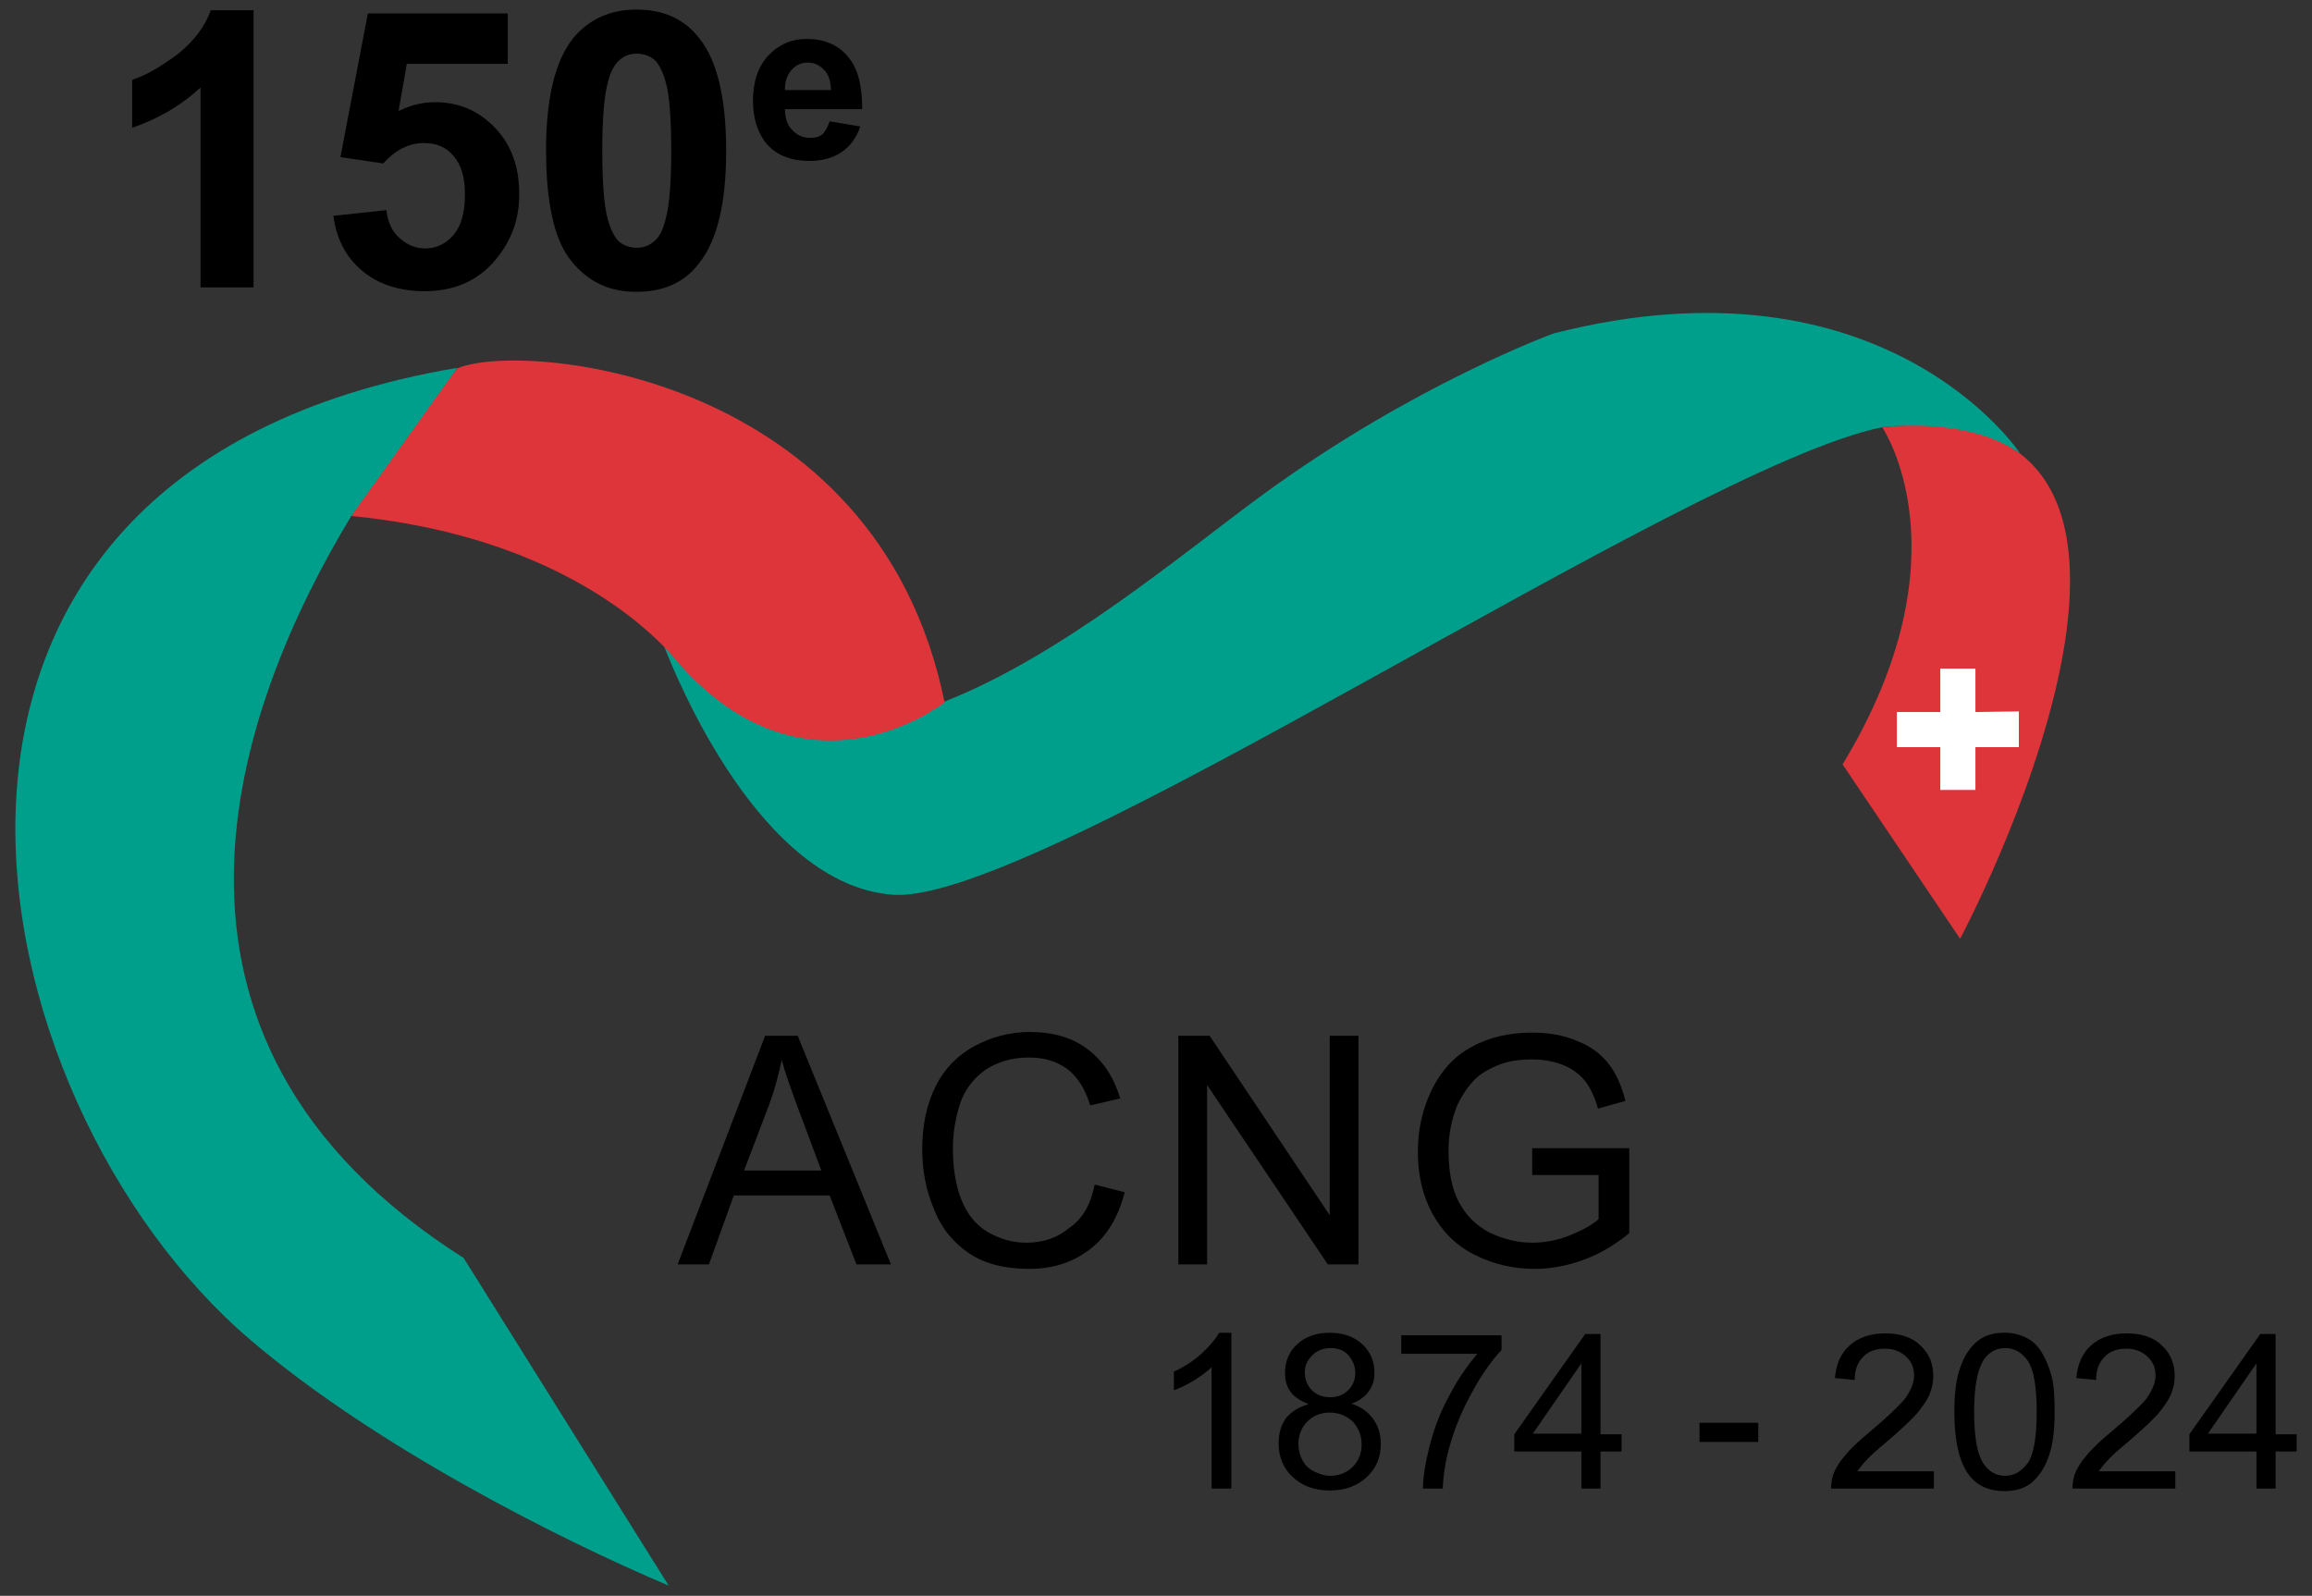<?xml version="1.0" encoding="utf-8"?>
<!-- Generator: Adobe Illustrator 28.2.0, SVG Export Plug-In . SVG Version: 6.00 Build 0)  -->
<svg version="1.1" id="Calque_1" xmlns="http://www.w3.org/2000/svg" xmlns:xlink="http://www.w3.org/1999/xlink" x="0px" y="0px"
	 viewBox="0 0 362 249.9" style="enable-background:new 0 0 362 249.9;" xml:space="preserve">
<rect x="0" y="0" width="362" height="249.9" fill="#333333" stroke="none"/>
<style type="text/css">
	.st0{fill:#DE353A;}
	.st1{fill:#FFFFFF;}
	.st2{fill:#009F8C;}
</style>
<g>
	<g>
		<g>
			<path d="M106.1,198l13.7-35.8h5.1l14.6,35.8h-5.4l-4.2-10.8h-15l-3.9,10.8H106.1z M116.5,183.3h12.1l-3.7-9.9
				c-1.1-3-2-5.5-2.5-7.4c-0.5,2.3-1.1,4.6-1.9,6.8L116.5,183.3z"/>
			<path d="M171.4,185.5l4.7,1.2c-1,3.9-2.8,6.9-5.4,8.9c-2.6,2-5.7,3.1-9.5,3.1c-3.9,0-7-0.8-9.4-2.4c-2.4-1.6-4.3-3.8-5.5-6.8
				c-1.3-3-1.9-6.2-1.9-9.6c0-3.7,0.7-7,2.1-9.8c1.4-2.8,3.5-4.9,6.1-6.3c2.6-1.4,5.5-2.2,8.7-2.2c3.6,0,6.6,0.9,9,2.7
				c2.4,1.8,4.1,4.4,5.1,7.7l-4.7,1.1c-0.8-2.6-2-4.5-3.6-5.7c-1.6-1.2-3.6-1.8-6-1.8c-2.7,0-5,0.7-6.9,2c-1.8,1.3-3.2,3.1-3.9,5.3
				c-0.7,2.2-1.1,4.5-1.1,6.9c0,3,0.4,5.7,1.3,8c0.9,2.3,2.3,4,4.1,5.1c1.9,1.1,3.9,1.7,6.1,1.7c2.7,0,4.9-0.8,6.7-2.3
				C169.6,190.8,170.8,188.5,171.4,185.5z"/>
			<path d="M184.5,198v-35.8h4.9l18.8,28.1v-28.1h4.5V198h-4.8L189,169.9V198H184.5z"/>
			<path d="M239.9,184v-4.2l15.2,0v13.3c-2.3,1.9-4.7,3.3-7.2,4.2c-2.5,0.9-5,1.4-7.6,1.4c-3.5,0-6.7-0.8-9.6-2.3
				c-2.9-1.5-5-3.7-6.5-6.5c-1.5-2.8-2.2-6-2.2-9.5c0-3.5,0.7-6.7,2.2-9.8c1.5-3,3.6-5.3,6.3-6.7c2.7-1.5,5.9-2.2,9.4-2.2
				c2.6,0,4.9,0.4,7,1.3c2.1,0.8,3.7,2,4.9,3.5c1.2,1.5,2.1,3.5,2.7,5.9l-4.3,1.2c-0.5-1.8-1.2-3.3-2-4.3c-0.8-1-1.9-1.9-3.4-2.5
				c-1.5-0.6-3.1-0.9-4.9-0.9c-2.2,0-4,0.3-5.6,1c-1.6,0.7-2.9,1.5-3.8,2.6c-1,1.1-1.7,2.3-2.3,3.5c-0.9,2.2-1.4,4.6-1.4,7.2
				c0,3.2,0.5,5.9,1.6,8c1.1,2.1,2.7,3.7,4.8,4.8c2.1,1,4.3,1.6,6.7,1.6c2,0,4.1-0.4,6-1.2c2-0.8,3.4-1.6,4.4-2.5V184H239.9z"/>
		</g>
	</g>
	<path class="st0" d="M294.7,66.9c0,0,13.7,20-6.2,52.8l18.4,27.3C306.9,147.1,352.8,60.6,294.7,66.9z"/>
	<g>
		<polygon class="st1" points="316.1,111.4 309.3,111.5 309.3,104.7 303.8,104.7 303.8,111.5 297,111.5 297,117 303.8,117 
			303.8,123.7 309.3,123.7 309.3,117 316.1,117 		"/>
	</g>
	<path class="st2" d="M243.3,52.2c0,0-21.8,7.9-45.5,25.2c-12.7,9.3-31.4,25.2-50,32.5c0,0,0,0,0,0c0,0-21.2,17-41.6-6.3
		c0,0-0.7-1-2.3-2.6c2.1,5.4,15.2,37.5,35.8,39.1C162.2,142,264,73.1,294.7,66.9c0,0,13.2-1.8,21.6,4.1
		C316.3,71,295.2,39,243.3,52.2z"/>
	<path class="st0" d="M147.9,110c-10.6-52.1-66.7-56.6-76.3-52.3c0,0-8.2,9.1-16.6,23.1c28.8,2.8,43.6,15,48.9,20.4
		c1.5,1.6,2.3,2.6,2.3,2.6C126.6,126.9,147.9,110,147.9,110z"/>
	<path class="st2" d="M71.6,57.6C-25.4,74-4.9,172.3,39.3,209.9c19.6,16.7,48.4,31.2,65.4,38.4l-32.1-51.3
		C18,162.3,37.1,110.4,55,80.8"/>
	<g>
		<g>
			<path d="M39.7,45h-8.3V13.7c-3,2.8-6.6,4.9-10.7,6.3v-7.5c2.2-0.7,4.5-2.1,7.1-4c2.5-2,4.3-4.3,5.2-6.9h6.7V45z"/>
			<path d="M52.2,33.8l8.3-0.9c0.2,1.9,0.9,3.4,2.1,4.4c1.2,1.1,2.5,1.6,4,1.6c1.7,0,3.2-0.7,4.4-2.1c1.2-1.4,1.8-3.5,1.8-6.4
				c0-2.7-0.6-4.6-1.8-6s-2.7-2-4.6-2c-2.4,0-4.5,1.1-6.4,3.2l-6.7-1l4.3-22.5h21.9V10H63.7l-1.3,7.4c1.8-0.9,3.7-1.4,5.7-1.4
				c3.7,0,6.8,1.3,9.4,4c2.6,2.7,3.8,6.2,3.8,10.4c0,3.6-1,6.7-3.1,9.5c-2.8,3.8-6.7,5.7-11.7,5.7c-4,0-7.3-1.1-9.8-3.2
				C54.2,40.3,52.7,37.5,52.2,33.8z"/>
			<path d="M99.7,1.5c4.2,0,7.5,1.5,9.8,4.5c2.8,3.5,4.2,9.4,4.2,17.6c0,8.2-1.4,14.1-4.3,17.7c-2.3,3-5.6,4.4-9.8,4.4
				c-4.2,0-7.6-1.6-10.2-4.9c-2.6-3.2-3.9-9-3.9-17.3c0-8.1,1.4-14,4.3-17.6C92.3,3,95.5,1.5,99.7,1.5z M99.7,8.4
				c-1,0-1.9,0.3-2.7,1s-1.4,1.8-1.8,3.4c-0.6,2.1-0.9,5.8-0.9,10.8s0.3,8.6,0.8,10.5c0.5,1.9,1.2,3.2,1.9,3.8
				c0.8,0.6,1.7,0.9,2.7,0.9c1,0,1.9-0.3,2.7-1c0.8-0.6,1.4-1.8,1.8-3.4c0.6-2.1,0.9-5.7,0.9-10.8s-0.3-8.6-0.8-10.5
				c-0.5-1.9-1.2-3.2-1.9-3.8C101.6,8.7,100.7,8.4,99.7,8.4z"/>
			<path d="M129.9,19l4.8,0.8c-0.6,1.8-1.6,3.1-2.9,4c-1.3,0.9-3,1.4-5,1.4c-3.2,0-5.5-1-7.1-3.1c-1.2-1.7-1.8-3.8-1.8-6.3
				c0-3,0.8-5.4,2.4-7.1c1.6-1.7,3.6-2.6,6-2.6c2.7,0,4.9,0.9,6.4,2.7c1.6,1.8,2.3,4.5,2.3,8.3h-12.1c0,1.4,0.4,2.6,1.2,3.3
				c0.7,0.8,1.7,1.2,2.8,1.2c0.8,0,1.4-0.2,1.9-0.6C129.2,20.6,129.6,19.9,129.9,19z M130.1,14.1c0-1.4-0.4-2.5-1.1-3.2
				c-0.7-0.7-1.5-1.1-2.5-1.1c-1.1,0-1.9,0.4-2.6,1.2s-1,1.8-1,3.1H130.1z"/>
		</g>
	</g>
	<g>
		<g>
			<path d="M192.7,233.1h-3v-19c-0.7,0.7-1.7,1.4-2.8,2.1c-1.2,0.7-2.2,1.2-3.1,1.5v-2.9c1.7-0.8,3.1-1.7,4.4-2.9
				c1.2-1.1,2.1-2.2,2.7-3.2h1.9V233.1z"/>
			<path d="M204.9,219.9c-1.2-0.5-2.2-1.1-2.8-1.9c-0.6-0.8-0.9-1.8-0.9-3c0-1.8,0.6-3.3,1.9-4.5c1.3-1.2,3-1.8,5.1-1.8
				c2.1,0,3.8,0.6,5.1,1.8s1.9,2.7,1.9,4.5c0,1.1-0.3,2.1-0.9,2.9c-0.6,0.8-1.5,1.5-2.7,1.9c1.5,0.5,2.6,1.3,3.4,2.4
				c0.8,1.1,1.2,2.4,1.2,3.9c0,2.1-0.7,3.8-2.2,5.2c-1.5,1.4-3.4,2.1-5.8,2.1c-2.4,0-4.3-0.7-5.8-2.1c-1.5-1.4-2.2-3.2-2.2-5.3
				c0-1.6,0.4-2.9,1.2-4C202.3,221,203.4,220.3,204.9,219.9z M203.3,226.1c0,0.9,0.2,1.7,0.6,2.5c0.4,0.8,1,1.4,1.8,1.8
				s1.7,0.7,2.6,0.7c1.4,0,2.6-0.5,3.5-1.4c0.9-0.9,1.4-2.1,1.4-3.5c0-1.4-0.5-2.6-1.4-3.6c-1-0.9-2.2-1.4-3.6-1.4
				c-1.4,0-2.6,0.5-3.5,1.4C203.8,223.5,203.3,224.7,203.3,226.1z M204.3,214.9c0,1.1,0.4,2.1,1.1,2.8s1.7,1.1,2.9,1.1
				c1.1,0,2.1-0.4,2.8-1.1c0.7-0.7,1.1-1.6,1.1-2.7c0-1.1-0.4-2-1.1-2.8s-1.7-1.1-2.8-1.1c-1.1,0-2.1,0.4-2.8,1.1
				C204.7,213,204.3,213.8,204.3,214.9z"/>
			<path d="M219.4,212v-2.9h15.7v2.3c-1.5,1.6-3.1,3.8-4.6,6.6c-1.5,2.7-2.7,5.5-3.5,8.4c-0.6,2-1,4.3-1.1,6.7h-3.1
				c0-1.9,0.4-4.2,1.1-6.9c0.7-2.7,1.7-5.3,3.1-7.8c1.3-2.5,2.8-4.6,4.3-6.4H219.4z"/>
			<path d="M247.6,233.1v-5.8h-10.5v-2.7l11.1-15.7h2.4v15.7h3.3v2.7h-3.3v5.8H247.6z M247.6,224.5v-11l-7.6,11H247.6z"/>
			<path d="M266.1,225.8v-3h9.2v3H266.1z"/>
			<path d="M302.8,230.2v2.9h-16.1c0-0.7,0.1-1.4,0.3-2.1c0.4-1.1,1.1-2.2,2-3.2c0.9-1.1,2.2-2.3,3.9-3.7c2.6-2.2,4.4-3.9,5.4-5.1
				c0.9-1.3,1.4-2.5,1.4-3.6c0-1.2-0.4-2.2-1.3-3s-1.9-1.2-3.3-1.2c-1.4,0-2.6,0.4-3.4,1.3c-0.9,0.9-1.3,2.1-1.3,3.6l-3.1-0.3
				c0.2-2.3,1-4,2.4-5.2c1.4-1.2,3.2-1.8,5.5-1.8c2.3,0,4.2,0.6,5.5,1.9c1.4,1.3,2,2.9,2,4.8c0,1-0.2,1.9-0.6,2.9
				c-0.4,0.9-1.1,1.9-2,3c-0.9,1-2.5,2.5-4.6,4.3c-1.8,1.5-2.9,2.5-3.4,3.1c-0.5,0.5-0.9,1.1-1.3,1.6H302.8z"/>
			<path d="M306,221.1c0-2.9,0.3-5.2,0.9-6.9c0.6-1.8,1.5-3.1,2.6-4.1c1.2-1,2.6-1.4,4.4-1.4c1.3,0,2.4,0.3,3.4,0.8
				c1,0.5,1.8,1.3,2.4,2.3c0.6,1,1.1,2.2,1.5,3.6s0.5,3.3,0.5,5.7c0,2.9-0.3,5.2-0.9,6.9c-0.6,1.8-1.5,3.1-2.6,4.1
				c-1.2,1-2.6,1.4-4.4,1.4c-2.3,0-4.2-0.8-5.5-2.5C306.8,229,306,225.7,306,221.1z M309.1,221.1c0,4,0.5,6.6,1.4,8s2.1,2,3.5,2
				s2.5-0.7,3.5-2c0.9-1.3,1.4-4,1.4-8c0-4-0.5-6.7-1.4-8c-0.9-1.3-2.1-2-3.5-2c-1.4,0-2.5,0.6-3.3,1.7
				C309.6,214.4,309.1,217.1,309.1,221.1z"/>
			<path d="M340.6,230.2v2.9h-16.1c0-0.7,0.1-1.4,0.3-2.1c0.4-1.1,1.1-2.2,2-3.2c0.9-1.1,2.2-2.3,3.9-3.7c2.6-2.2,4.4-3.9,5.4-5.1
				c0.9-1.3,1.4-2.5,1.4-3.6c0-1.2-0.4-2.2-1.3-3s-1.9-1.2-3.3-1.2c-1.4,0-2.6,0.4-3.4,1.3c-0.9,0.9-1.3,2.1-1.3,3.6l-3.1-0.3
				c0.2-2.3,1-4,2.4-5.2c1.4-1.2,3.2-1.8,5.5-1.8c2.3,0,4.2,0.6,5.5,1.9c1.4,1.3,2,2.9,2,4.8c0,1-0.2,1.9-0.6,2.9
				c-0.4,0.9-1.1,1.9-2,3c-0.9,1-2.5,2.5-4.6,4.3c-1.8,1.5-2.9,2.5-3.4,3.1c-0.5,0.5-0.9,1.1-1.3,1.6H340.6z"/>
			<path d="M353.3,233.1v-5.8h-10.5v-2.7l11.1-15.7h2.4v15.7h3.3v2.7h-3.3v5.8H353.3z M353.3,224.5v-11l-7.6,11H353.3z"/>
		</g>
	</g>
</g>
</svg>

